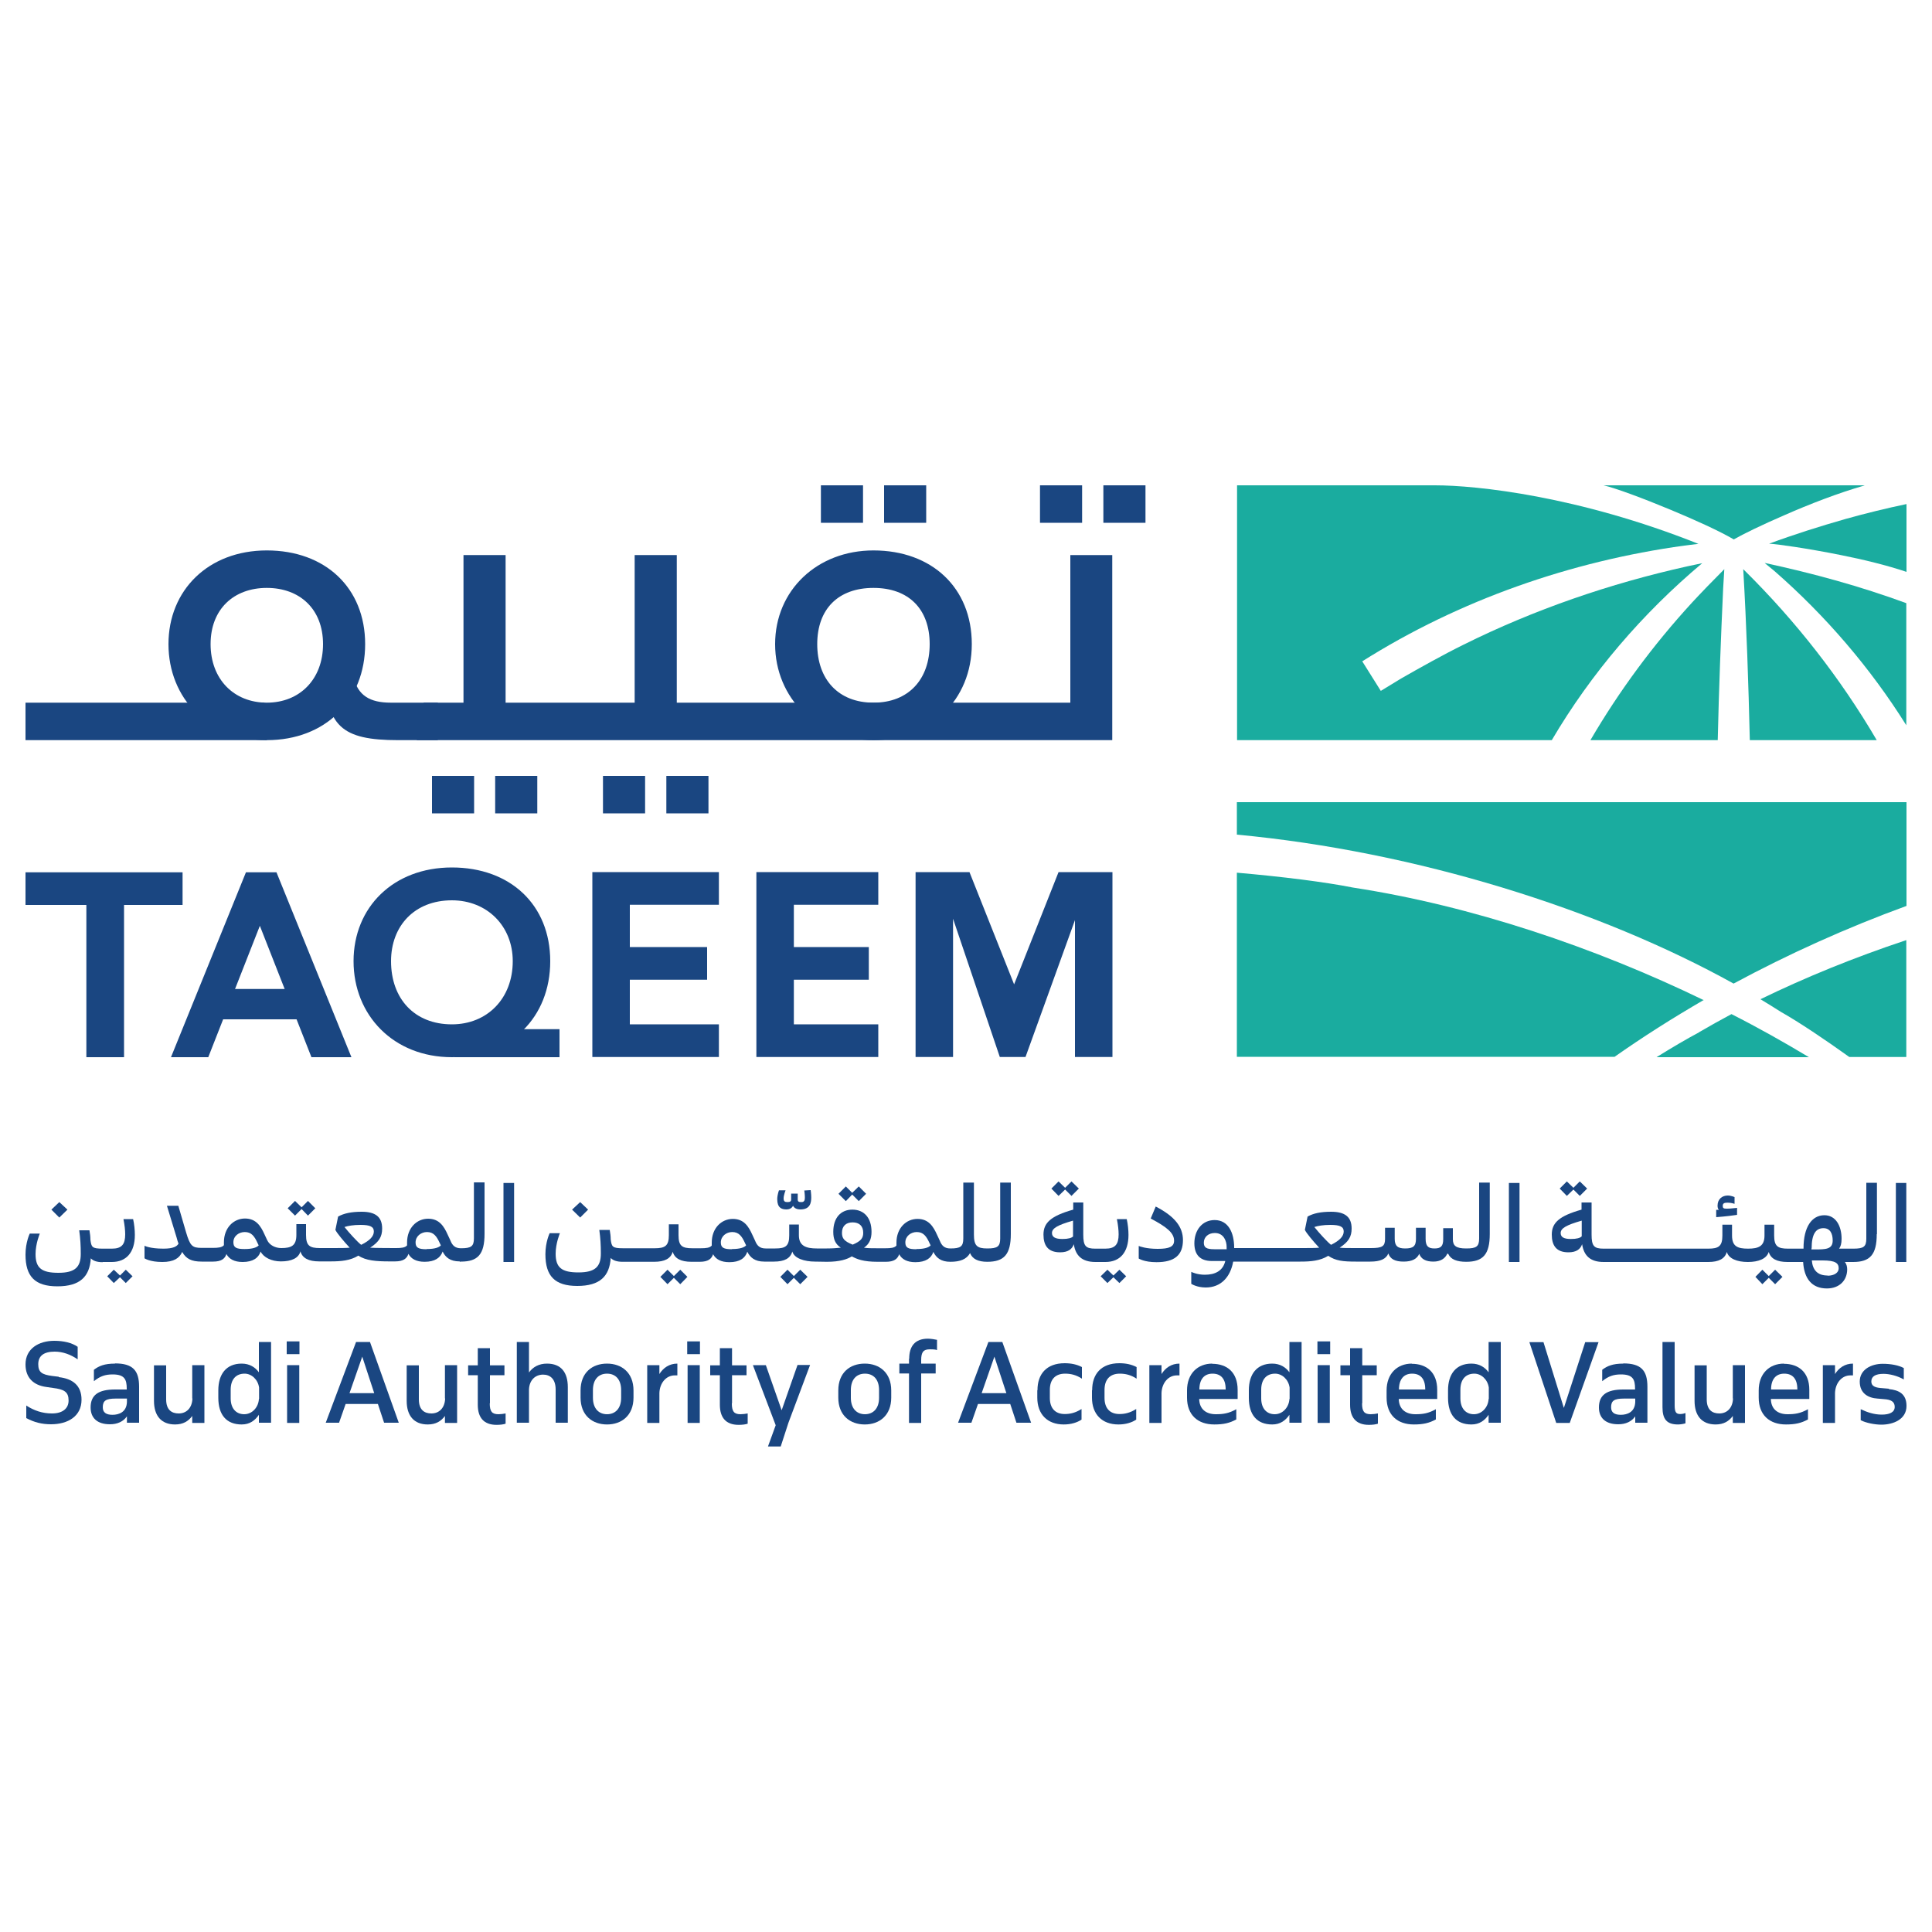 <?xml version="1.0" encoding="UTF-8"?>
<svg id="Layer_1" xmlns="http://www.w3.org/2000/svg" width="100" height="100" xmlns:xlink="http://www.w3.org/1999/xlink" viewBox="0 0 100 100">
  <defs>
    <clipPath id="clippath">
      <rect x="1.32" y="25.12" width="97.35" height="49.75" fill="none"/>
    </clipPath>
  </defs>
  <g clip-path="url(#clippath)">
    <g>
      <path d="M15.87,52.76l-.61-1.57h-3.63l-.61,1.57h4.85Z" fill="#1a4681"/>
      <path d="M45.21,36.37c-1.82,0-2.91-1.21-2.91-3.03s1.09-2.91,2.91-2.91,2.91,1.09,2.91,2.91-1.09,3.03-2.91,3.03ZM45.21,28.49c-2.91,0-5.09,2.06-5.09,4.85s2.18,4.97,5.09,4.97,5.09-2.06,5.09-4.97-2.06-4.85-5.09-4.85Z" fill="#1a4681"/>
      <path d="M13.69,36.37H1.32v1.94h12.49l-.12-1.94Z" fill="#1a4681"/>
      <path d="M55.64,47.32v7.39h1.94v-9.57h-2.79l-2.3,5.81-2.31-5.81h-2.79v9.57h1.94v-7.63l-.12.12,2.54,7.51h1.33l2.67-7.39h-.12Z" fill="#1a4681"/>
      <path d="M6.42,54.72v-7.88h3.03v-1.69H1.32v1.69h3.15v7.88h1.94Z" fill="#1a4681"/>
      <path d="M10.78,54.72l2.67-6.8,2.67,6.8h2.07l-3.88-9.57h-1.58l-3.88,9.57h1.94Z" fill="#1a4681"/>
      <path d="M32.6,46.83h4.61v-1.69h-6.55v9.57h6.55v-1.69h-4.61v-2.31h4v-1.69h-4v-2.19Z" fill="#1a4681"/>
      <path d="M41.09,46.83h4.37v-1.69h-6.31v9.57h6.31v-1.69h-4.37v-2.31h3.88v-1.69h-3.88v-2.19Z" fill="#1a4681"/>
      <path d="M55.4,28.73v7.64H21.93l-.36,1.94h36v-9.58h-2.18Z" fill="#1a4681"/>
      <path d="M23.39,53.02c-1.94,0-3.15-1.33-3.15-3.27,0-1.82,1.21-3.15,3.15-3.15,1.82,0,3.15,1.33,3.15,3.15,0,1.94-1.33,3.27-3.15,3.27ZM23.39,44.9c-3.03,0-5.09,2.06-5.09,4.85s2.06,4.97,5.09,4.97,5.09-2.06,5.09-4.97-2.06-4.85-5.09-4.85Z" fill="#1a4681"/>
      <path d="M20.6,38.31h2.06v-1.94h-2.43c-1.09,0-1.7-.37-1.94-1.33,0-.24,0-.49-.12-.85,0-.24-1.33-1.33-1.33-1.33v1.82c0,2.91.85,3.63,3.76,3.63Z" fill="#1a4681"/>
      <path d="M35.03,28.73h-2.18v8.49h2.18v-8.49Z" fill="#1a4681"/>
      <path d="M26.17,28.73h-2.18v8.49h2.18v-8.49Z" fill="#1a4681"/>
      <path d="M23.51,54.72h5.45v-1.45h-4l-1.45,1.45Z" fill="#1a4681"/>
      <path d="M13.81,36.37c-1.7,0-2.91-1.21-2.91-3.03s1.21-2.91,2.91-2.91,2.91,1.09,2.91,2.91-1.21,3.03-2.91,3.03ZM13.81,28.49c-3.03,0-5.09,2.06-5.09,4.85s2.06,4.97,5.09,4.97,5.09-2.06,5.09-4.97-2.06-4.85-5.09-4.85Z" fill="#1a4681"/>
      <path d="M56.01,25.12h-2.18v1.94h2.18v-1.94Z" fill="#1a4681"/>
      <path d="M59.29,25.12h-2.18v1.94h2.18v-1.94Z" fill="#1a4681"/>
      <path d="M44.67,25.12h-2.18v1.94h2.18v-1.94Z" fill="#1a4681"/>
      <path d="M47.94,25.12h-2.18v1.94h2.18v-1.94Z" fill="#1a4681"/>
      <path d="M33.39,40.16h-2.18v1.94h2.18v-1.94Z" fill="#1a4681"/>
      <path d="M36.67,40.16h-2.18v1.94h2.18v-1.94Z" fill="#1a4681"/>
      <path d="M24.54,40.16h-2.18v1.94h2.18v-1.94Z" fill="#1a4681"/>
      <path d="M27.81,40.16h-2.18v1.94h2.18v-1.94Z" fill="#1a4681"/>
      <path d="M98.68,29.6v-3.51c-1.05.22-2.11.48-3.15.77-1.33.38-2.66.8-3.96,1.28.4.02,1.97.24,3.71.59,1.16.23,2.39.53,3.4.87" fill="#1aac9f"/>
      <path d="M96.5,25.12h-13.5c.61.14,2.04.67,3.48,1.27,1.25.52,2.51,1.09,3.26,1.53.47-.27,1.45-.75,2.61-1.25,1.29-.57,2.82-1.16,4.15-1.54Z" fill="#1aac9f"/>
      <path d="M90.3,29.53s-.02-.02-.07-.07c.17,2.93.27,5.91.34,8.85h6.57c-1.88-3.21-4.19-6.16-6.84-8.78" fill="#1aac9f"/>
      <path d="M88.11,29.15c-.29.06-.56.12-.76.16-4.01.89-7.94,2.24-11.6,4.06-.98.48-2.29,1.21-3.23,1.75l-1.05.64-.96-1.53c5.02-3.17,10.79-5.18,16.67-5.99.19-.02.45-.06.73-.09-6.22-2.48-11.49-3.03-13.64-3.03h-10.24v13.19h16.29c2.04-3.47,4.71-6.58,7.8-9.17Z" fill="#1aac9f"/>
      <path d="M82.32,38.31h6.59c.06-2.63.16-5.25.28-7.85,0,0,.03-.5.06-1-.58.58-1.2,1.22-1.68,1.74-2,2.18-3.76,4.56-5.25,7.11Z" fill="#1aac9f"/>
      <path d="M91.35,29.15c.19.16.38.31.51.42,2.64,2.31,4.95,5,6.81,7.97v-6.32c-2.36-.87-4.85-1.55-7.32-2.08Z" fill="#1aac9f"/>
      <path d="M87.93,53.44c-.62.33-1.37.77-2.19,1.28h7.89c-1.28-.77-2.61-1.52-4.01-2.23-.58.31-1.15.63-1.7.95" fill="#1aac9f"/>
      <path d="M91.12,51.72c.36.22.71.43,1.05.65.97.55,2.25,1.41,3.55,2.34h2.95v-6.05c-2.71.9-5.25,1.94-7.55,3.06Z" fill="#1aac9f"/>
      <path d="M89.73,50.91c2.82-1.52,5.85-2.89,8.95-4.02v-5.37h-34.66v1.68c9.29.87,18.79,3.87,25.71,7.71" fill="#1aac9f"/>
      <path d="M88.19,51.77c-5.65-2.74-12.03-4.89-18.16-5.83-1.45-.29-3.71-.57-6.01-.77v9.53h19.55c1.45-1.02,2.99-2,4.63-2.95" fill="#1aac9f"/>
      <path d="M3.49,62.61l-.42-.39-.41.39.41.41.42-.41Z" fill="#1a4681"/>
      <path d="M15.61,62.58l.33.34.38-.38-.38-.38-.33.33-.34-.33-.38.38.38.38.34-.34Z" fill="#1a4681"/>
      <path d="M30.44,62.61l-.41-.39-.42.39.42.41.41-.41Z" fill="#1a4681"/>
      <path d="M40.7,62.6c.21,0,.3-.1.35-.19.06.13.2.19.38.19.5,0,.56-.34.56-.62,0-.17-.03-.38-.03-.38l-.33.02s.03.2.03.36c0,.13-.02.24-.18.24-.13,0-.19-.02-.19-.14v-.3h-.34v.31c0,.09-.06.13-.19.13-.14,0-.2-.04-.2-.19,0-.17.1-.42.1-.42h-.34s-.09.23-.09.46c0,.44.22.53.48.53" fill="#1a4681"/>
      <path d="M44.11,61.83l.34.34.38-.38-.38-.38-.34.33-.33-.33-.38.38.38.38.33-.34Z" fill="#1a4681"/>
      <path d="M55.13,61.57l.33.33.38-.38-.38-.37-.33.33-.34-.33-.37.37.37.38.34-.33Z" fill="#1a4681"/>
      <path d="M81.44,61.57l.33.33.38-.38-.38-.37-.33.33-.34-.33-.37.37.37.38.34-.33Z" fill="#1a4681"/>
      <path d="M89.91,62.52c-.08,0-.3.04-.52.04-.18,0-.22-.02-.22-.15,0-.14.1-.16.26-.16.18,0,.35.06.35.06v-.35s-.18-.08-.35-.08c-.29,0-.53.18-.53.53,0,.1.03.18.07.21h-.14v.38c.53-.04.89-.09,1.08-.12v-.35h0Z" fill="#1a4681"/>
      <path d="M5.32,65.32h.47c.75,0,1.19-.5,1.19-1.4,0-.25-.03-.55-.09-.82h-.5c.06.3.09.58.09.79,0,.52-.18.74-.69.74h-.47c-.56,0-.59-.08-.64-.46,0-.15-.02-.32-.05-.49h-.53c.06.43.08.8.08,1.22,0,.68-.29.98-1.16.98s-1.18-.25-1.18-.97c0-.54.22-1.06.22-1.06h-.52s-.22.45-.22,1.09c0,1.12.48,1.64,1.65,1.64s1.67-.5,1.73-1.45c.11.12.3.2.61.2Z" fill="#1a4681"/>
      <path d="M6.21,66.02l-.32-.3-.34.34.34.35.32-.3.3.3.35-.35-.35-.34-.3.3Z" fill="#1a4681"/>
      <path d="M22.08,64.66c-.42,0-.57-.08-.57-.35,0-.33.29-.54.59-.54.34,0,.5.21.67.59l.05.1c-.09.1-.3.19-.73.19M18.68,64.42c-.19-.15-.61-.61-.85-.91.18-.06.46-.11.83-.11.51,0,.69.1.69.34s-.19.46-.65.69h0ZM12.65,64.65c-.42,0-.57-.08-.57-.35,0-.33.29-.53.59-.53.34,0,.5.21.67.59l.05.1c-.09.1-.3.19-.73.19M23.86,65.3c.87,0,1.22-.37,1.22-1.44v-2.66h-.55v2.89c0,.42-.14.52-.67.52-.31,0-.45-.15-.55-.41l-.14-.3c-.19-.42-.43-.82-1.01-.82s-1.09.47-1.09,1.23v.15c-.1.12-.3.14-.57.14,0,0-1.16,0-1.34-.02.46-.3.62-.57.62-.99,0-.6-.34-.87-1.06-.87-.53,0-.92.08-1.22.25l-.14.69c.08.17.45.61.74.92-.21.02-.48.02-.91.02h-.63c-.53,0-.72-.12-.72-.68v-.56h-.5v.56c0,.55-.25.68-.78.68-.31,0-.61-.15-.73-.41l-.14-.3c-.19-.42-.43-.82-1.01-.82s-1.09.47-1.09,1.23v.15c-.1.12-.3.14-.57.14h-.59c-.48,0-.59-.1-.8-.81l-.4-1.37h-.59l.5,1.64c.03.12.06.22.1.32-.08.14-.26.26-.78.26-.71,0-.98-.15-.98-.15v.65s.27.19.92.19c.6,0,.89-.2,1.03-.52.2.35.47.5,1.01.5h.59c.43,0,.61-.15.69-.39.14.26.41.41.84.41.53,0,.82-.21.93-.54.15.3.56.51,1.05.51.55,0,.92-.17,1.01-.52.1.35.42.52.97.52h.59c.54,0,1.02-.04,1.44-.3.38.26.93.3,1.6.3h.3c.43,0,.61-.15.69-.39.14.26.41.41.84.41.53,0,.82-.21.93-.53.15.3.39.51.88.51l.03.02Z" fill="#1a4681"/>
      <path d="M26.61,61.23h-.55v4.09h.55v-4.09Z" fill="#1a4681"/>
      <path d="M35.58,66.09l-.37-.37-.33.33-.33-.33-.37.37.37.38.33-.33.33.33.37-.38Z" fill="#1a4681"/>
      <path d="M41.42,66.47l.38-.38-.38-.37-.33.33-.33-.33-.37.37.37.38.33-.33.33.33Z" fill="#1a4681"/>
      <path d="M47.43,64.66c-.42,0-.57-.08-.57-.35,0-.33.29-.54.59-.54.34,0,.5.21.67.59l.05.1c-.09.1-.3.19-.73.19ZM44.13,64.42c-.43-.17-.55-.32-.55-.61,0-.35.21-.54.55-.54s.55.18.55.54c0,.28-.12.43-.54.61M37.88,64.66c-.42,0-.57-.08-.57-.35,0-.33.29-.54.59-.54.34,0,.5.21.67.59l.05.1c-.09.1-.3.19-.73.19ZM42.8,65.31c.67,0,1.05-.13,1.29-.28.26.14.58.28,1.34.28h.42c.43,0,.61-.15.69-.39.14.26.41.41.84.41.54,0,.82-.21.93-.53.15.3.39.51.88.51.51,0,.84-.13,1.02-.45.12.3.41.45.89.45.87,0,1.22-.38,1.22-1.44v-2.66h-.55v2.89c0,.42-.14.52-.67.52s-.69-.14-.69-.72v-2.69h-.55v2.89c0,.42-.14.52-.67.52-.31,0-.45-.15-.55-.41l-.14-.3c-.19-.42-.43-.82-1.01-.82s-1.09.47-1.09,1.23v.15c-.1.12-.3.14-.57.14h-.42c-.3,0-.5,0-.69-.03.28-.19.39-.46.39-.82,0-.73-.39-1.15-.99-1.15s-.99.42-.99,1.15c0,.37.1.63.39.82-.21.02-.41.04-.73.04h-.51c-.54,0-.93-.12-.93-.68v-.56h-.5v.56c0,.55-.18.68-.72.68h-.5c-.31,0-.45-.15-.55-.41l-.14-.3c-.19-.42-.43-.82-1.01-.82s-1.09.47-1.09,1.23v.15c-.1.12-.3.14-.57.14h-.43c-.54,0-.72-.12-.72-.68v-.56h-.5v.56c0,.55-.19.68-.73.68h-1.64c-.56,0-.59-.08-.64-.46,0-.15-.02-.32-.05-.49h-.54c.06.43.08.8.08,1.22,0,.68-.29.98-1.16.98s-1.18-.25-1.18-.97c0-.54.22-1.06.22-1.06h-.53s-.22.45-.22,1.09c0,1.12.48,1.64,1.65,1.64s1.67-.5,1.73-1.45c.11.12.3.2.61.2h1.64c.55,0,.86-.17.96-.52.1.35.42.52.97.52h.43c.43,0,.61-.15.69-.39.14.26.41.41.84.41.54,0,.82-.21.93-.54.15.3.39.51.88.51h.5c.55,0,.85-.17.95-.52.1.35.62.52,1.18.52" fill="#1a4681"/>
      <path d="M55.55,63.99c-.08.09-.27.14-.56.14-.37,0-.54-.1-.54-.31,0-.24.28-.41,1.09-.64v.81h0ZM57.81,63.1c.06.3.09.58.09.79,0,.52-.18.74-.69.74h-.52c-.5,0-.62-.14-.62-.73v-1.66h-.52v.37c-1.17.33-1.54.69-1.54,1.29,0,.55.22.92.86.92.41,0,.62-.16.71-.42.09.59.42.92,1.12.92h.52c.75,0,1.19-.5,1.19-1.4,0-.25-.03-.55-.09-.82h-.51Z" fill="#1a4681"/>
      <path d="M57.63,66.02l-.31-.3-.35.34.35.35.31-.3.31.3.35-.35-.35-.34-.31.3Z" fill="#1a4681"/>
      <path d="M61.23,64.19c0-.68-.42-1.23-1.41-1.74l-.26.62c.85.45,1.21.75,1.21,1.15,0,.31-.25.42-.85.42s-.94-.13-.98-.15v.65s.27.19.92.19c.93,0,1.37-.36,1.37-1.15" fill="#1a4681"/>
      <path d="M68.88,64.42c-.19-.15-.61-.61-.85-.91.18-.06.46-.11.83-.11.51,0,.69.1.69.34s-.19.46-.65.69h0ZM63.5,64.66h-.65c-.41,0-.54-.09-.54-.34,0-.29.23-.5.57-.5.48,0,.61.45.61.71v.12h0ZM74.96,64.9c.13.29.45.41.93.41.87,0,1.22-.38,1.22-1.44v-2.66h-.55v2.89c0,.42-.14.52-.67.52s-.69-.14-.69-.48v-.57h-.5v.57c0,.36-.12.48-.45.48s-.46-.12-.46-.5v-.57h-.5v.57c0,.38-.14.5-.56.5-.39,0-.54-.13-.54-.5v-.57h-.5v.57c0,.39-.14.48-.73.48h-.77c-.42,0-.68,0-.85-.02.46-.3.62-.57.62-.99,0-.6-.34-.87-1.06-.87-.54,0-.92.08-1.22.25l-.14.69c.08.17.45.61.74.92-.21.02-.48.02-.91.02h-3.49v-.02c0-.77-.3-1.43-1.01-1.43-.65,0-1.05.53-1.05,1.2,0,.58.28.92.91.92h.69c-.12.5-.51.71-1.06.71-.38,0-.67-.13-.7-.15v.62s.28.19.75.19c.77,0,1.27-.52,1.42-1.34h3.48c.54,0,1.02-.04,1.44-.3.38.26.76.3,1.43.3h.75c.51,0,.81-.13.93-.42.1.29.35.42.79.42s.69-.14.81-.4c.1.27.34.4.73.4.36,0,.61-.15.72-.41" fill="#1a4681"/>
      <path d="M78.65,61.23h-.55v4.09h.55v-4.09Z" fill="#1a4681"/>
      <path d="M91.88,66.47l.38-.38-.38-.37-.33.33-.33-.33-.36.37.36.38.33-.33.33.33Z" fill="#1a4681"/>
      <path d="M94.59,66.02c-.53,0-.77-.3-.81-.78h.56c.66,0,.83.14.83.41,0,.22-.22.38-.58.38ZM93.77,64.62c0-.75.22-1.05.61-1.05.35,0,.48.28.48.64,0,.46-.38.46-.92.46h-.18v-.05h0ZM81.87,63.99c-.08.09-.27.14-.56.14-.37,0-.53-.1-.53-.31,0-.24.28-.41,1.09-.64v.81h0ZM97.15,63.88v-2.66h-.55v2.89c0,.42-.14.52-.67.52h-.74c.08-.1.13-.26.13-.51,0-.65-.29-1.22-.89-1.22-.65,0-1.08.61-1.08,1.71v.02h-.8c-.53,0-.72-.12-.72-.68v-.56h-.5v.56c0,.55-.3.68-.85.68s-.83-.12-.83-.68v-.56h-.5v.56c0,.55-.19.68-.73.68h-5.42c-.5,0-.62-.14-.62-.73v-1.66h-.52v.37c-1.17.33-1.54.69-1.54,1.29,0,.55.22.92.86.92.41,0,.62-.16.71-.42.09.59.42.92,1.11.92h5.42c.55,0,.86-.17.96-.52.1.35.53.52,1.09.52s.97-.17,1.08-.52c.1.35.42.52.97.52h.81c.05.86.45,1.37,1.23,1.37.65,0,1.05-.42,1.05-.99,0-.15-.04-.28-.12-.38h.43c.87,0,1.22-.38,1.22-1.44" fill="#1a4681"/>
      <path d="M98.68,61.23h-.55v4.09h.55v-4.09Z" fill="#1a4681"/>
      <path d="M3.04,71.26l-.33-.04c-.55-.07-.73-.2-.73-.61,0-.44.3-.65.85-.65.42,0,.83.15,1.19.4v-.65c-.3-.21-.73-.31-1.21-.31-.81,0-1.49.41-1.49,1.22,0,.69.41,1.08,1.08,1.17l.34.05c.59.07.81.21.81.65,0,.42-.32.67-.86.67-.5,0-.93-.15-1.33-.41v.65c.41.22.81.32,1.28.32.88,0,1.58-.42,1.58-1.27,0-.74-.46-1.09-1.18-1.17" fill="#1a4681"/>
      <path d="M6.57,72.57c-.02.52-.41.66-.75.66s-.5-.13-.5-.39c0-.34.16-.45.67-.45h.58v.18ZM5.95,70.58c-.54,0-.83.12-1.09.32v.59c.32-.26.59-.35.97-.35.62,0,.73.26.73.74v.04h-.61c-.85,0-1.26.28-1.26.93,0,.54.34.87,1,.87.39,0,.69-.14.88-.41v.33h.63v-1.86c0-.85-.33-1.21-1.25-1.21Z" fill="#1a4681"/>
      <path d="M9.96,72.39c-.02.5-.32.77-.71.77-.36,0-.65-.18-.65-.73v-1.76h-.63v1.84c0,.77.38,1.22,1.09,1.22.42,0,.69-.17.89-.44v.36h.63v-2.99h-.63v1.72h0Z" fill="#1a4681"/>
      <path d="M13.4,72.41c-.02.42-.34.79-.76.79s-.7-.3-.7-.82v-.45c0-.54.28-.83.72-.83.36,0,.69.3.75.72v.59h0ZM13.4,71.03c-.19-.26-.48-.45-.89-.45-.81,0-1.21.56-1.21,1.38v.39c0,.88.42,1.38,1.21,1.38.42,0,.69-.21.89-.5v.41h.63v-4.18h-.63v1.57Z" fill="#1a4681"/>
      <path d="M15.5,69.43h-.66v.66h.66v-.66Z" fill="#1a4681"/>
      <path d="M15.49,70.66h-.63v2.99h.63v-2.99Z" fill="#1a4681"/>
      <path d="M18.09,72.11l.66-1.89.62,1.89h-1.29ZM18.43,69.46l-1.57,4.18h.69l.34-.97h1.67l.32.97h.76l-1.49-4.18h-.71Z" fill="#1a4681"/>
      <path d="M23.04,72.39c-.02.5-.32.77-.71.77-.36,0-.65-.18-.65-.73v-1.76h-.63v1.84c0,.77.38,1.22,1.09,1.22.42,0,.69-.17.89-.44v.36h.63v-2.99h-.63v1.72h0Z" fill="#1a4681"/>
      <path d="M25.36,72.63v-1.45h.75v-.51h-.75v-.89h-.63v.89h-.5v.51h.5v1.53c0,.65.3,1.04.97,1.04.18,0,.36-.02.47-.06v-.53c-.1.02-.26.04-.37.04-.34,0-.45-.15-.45-.56Z" fill="#1a4681"/>
      <path d="M28.31,70.58c-.42,0-.73.18-.93.46v-1.58h-.63v4.18h.63v-1.72c.02-.5.34-.77.73-.77.36,0,.65.22.65.77v1.72h.63v-1.84c0-.77-.35-1.22-1.08-1.22" fill="#1a4681"/>
      <path d="M32.15,72.35c0,.55-.3.85-.73.85s-.73-.3-.73-.85v-.4c0-.55.29-.85.73-.85s.73.3.73.85v.4ZM31.42,70.58c-.77,0-1.37.47-1.37,1.39v.37c0,.92.61,1.39,1.37,1.39s1.37-.47,1.37-1.39v-.37c0-.92-.61-1.39-1.37-1.39Z" fill="#1a4681"/>
      <path d="M34.13,71.12v-.46h-.63v2.99h.63v-1.55c.02-.53.36-.91.79-.91.05,0,.1,0,.14,0v-.61c-.42,0-.73.22-.93.54" fill="#1a4681"/>
      <path d="M36.22,70.66h-.63v2.99h.63v-2.99Z" fill="#1a4681"/>
      <path d="M36.23,69.43h-.66v.66h.66v-.66Z" fill="#1a4681"/>
      <path d="M37.89,72.63v-1.45h.75v-.51h-.75v-.89h-.63v.89h-.5v.51h.5v1.53c0,.65.3,1.04.97,1.04.18,0,.36-.02.47-.06v-.53c-.1.02-.26.04-.37.04-.34,0-.45-.15-.45-.56Z" fill="#1a4681"/>
      <path d="M40.46,73l-.82-2.34h-.67l1.18,3.11-.4,1.1h.66l.4-1.23h0l1.12-2.99h-.65l-.82,2.34Z" fill="#1a4681"/>
      <path d="M45.5,72.35c0,.55-.3.85-.73.85s-.73-.3-.73-.85v-.4c0-.55.29-.85.73-.85s.73.3.73.85v.4ZM44.76,70.58c-.77,0-1.37.47-1.37,1.39v.37c0,.92.61,1.39,1.37,1.39s1.37-.47,1.37-1.39v-.37c0-.92-.61-1.39-1.37-1.39Z" fill="#1a4681"/>
      <path d="M50.81,72.11l.66-1.89.62,1.89h-1.29ZM51.16,69.46l-1.57,4.18h.69l.34-.97h1.67l.32.97h.76l-1.49-4.18h-.71Z" fill="#1a4681"/>
      <path d="M53.69,71.97v.37c0,.86.52,1.39,1.37,1.39.38,0,.69-.1.92-.25v-.55c-.32.2-.59.26-.87.26-.49,0-.77-.3-.77-.83v-.42c0-.56.3-.84.79-.84.28,0,.57.06.87.26v-.6c-.26-.14-.57-.2-.89-.2-.96,0-1.41.58-1.41,1.39" fill="#1a4681"/>
      <path d="M56.52,71.97v.37c0,.86.52,1.39,1.37,1.39.38,0,.69-.1.92-.25v-.55c-.32.2-.59.26-.87.26-.49,0-.77-.3-.77-.83v-.42c0-.56.3-.84.79-.84.28,0,.57.06.87.26v-.6c-.26-.14-.57-.2-.89-.2-.96,0-1.41.58-1.41,1.39" fill="#1a4681"/>
      <path d="M60.12,71.12v-.46h-.63v2.99h.63v-1.55c.02-.53.36-.91.79-.91.05,0,.1,0,.14,0v-.61c-.42,0-.73.22-.93.54" fill="#1a4681"/>
      <path d="M63.43,71.92h-1.35c0-.53.25-.82.68-.82s.68.26.68.81v.02h0ZM62.75,70.58c-.77,0-1.31.53-1.31,1.39v.37c0,.9.56,1.39,1.41,1.39.48,0,.79-.07,1.14-.26v-.53c-.39.22-.68.26-1.06.26-.5,0-.85-.26-.86-.79h1.99v-.47c0-.91-.55-1.35-1.32-1.35" fill="#1a4681"/>
      <path d="M66.74,72.41c-.02.42-.34.79-.76.79s-.7-.3-.7-.82v-.45c0-.54.28-.83.72-.83.36,0,.69.3.75.72v.59h0ZM66.74,71.03c-.19-.26-.48-.45-.89-.45-.81,0-1.21.56-1.21,1.38v.39c0,.88.42,1.38,1.21,1.38.42,0,.69-.21.89-.5v.41h.63v-4.18h-.63v1.57Z" fill="#1a4681"/>
      <path d="M68.83,70.66h-.63v2.99h.63v-2.99Z" fill="#1a4681"/>
      <path d="M68.85,69.43h-.66v.66h.66v-.66Z" fill="#1a4681"/>
      <path d="M70.51,72.63v-1.45h.75v-.51h-.75v-.89h-.63v.89h-.5v.51h.5v1.53c0,.65.3,1.04.97,1.04.18,0,.36-.02.47-.06v-.53c-.1.02-.26.04-.37.04-.34,0-.45-.15-.45-.56Z" fill="#1a4681"/>
      <path d="M73.76,71.92h-1.35c0-.53.25-.82.68-.82s.68.26.68.81v.02h0ZM73.08,70.58c-.77,0-1.31.53-1.31,1.39v.37c0,.9.56,1.39,1.41,1.39.48,0,.79-.07,1.14-.26v-.53c-.39.22-.68.26-1.06.26-.5,0-.85-.26-.86-.79h1.99v-.47c0-.91-.55-1.35-1.32-1.35" fill="#1a4681"/>
      <path d="M77.05,72.41c-.02.42-.34.79-.76.79s-.7-.3-.7-.82v-.45c0-.54.28-.83.72-.83.36,0,.69.3.75.72v.59h0ZM77.05,71.03c-.19-.26-.48-.45-.89-.45-.81,0-1.21.56-1.21,1.38v.39c0,.88.42,1.38,1.21,1.38.42,0,.69-.21.89-.5v.41h.63v-4.18h-.63v1.57Z" fill="#1a4681"/>
      <path d="M80.94,72.86l-1.05-3.39h-.73l1.39,4.18h.7l1.49-4.18h-.69l-1.1,3.39Z" fill="#1a4681"/>
      <path d="M84.64,72.57c-.02.52-.41.66-.75.66s-.5-.13-.5-.39c0-.34.16-.45.67-.45h.58v.18ZM84.02,70.58c-.54,0-.83.12-1.09.32v.59c.32-.26.59-.35.97-.35.62,0,.73.26.73.74v.04h-.61c-.85,0-1.26.28-1.26.93,0,.54.34.87,1,.87.39,0,.69-.14.88-.41v.33h.63v-1.86c0-.85-.33-1.21-1.25-1.21Z" fill="#1a4681"/>
      <path d="M86.68,72.73v-3.27h-.63v3.38c0,.6.21.89.8.89.14,0,.3-.03.39-.06v-.53c-.06.02-.15.05-.28.05-.22,0-.28-.12-.28-.46" fill="#1a4681"/>
      <path d="M89.7,72.39c-.02.5-.32.77-.71.77-.36,0-.65-.18-.65-.73v-1.76h-.63v1.84c0,.77.38,1.22,1.09,1.22.42,0,.69-.17.89-.44v.36h.63v-2.99h-.63v1.72h0Z" fill="#1a4681"/>
      <path d="M93.02,71.92h-1.35c0-.53.25-.82.68-.82s.68.26.68.81v.02h0ZM92.34,70.58c-.77,0-1.31.53-1.31,1.39v.37c0,.9.56,1.39,1.41,1.39.48,0,.79-.07,1.14-.26v-.53c-.39.22-.68.26-1.06.26-.5,0-.85-.26-.86-.79h1.99v-.47c0-.91-.55-1.35-1.32-1.35" fill="#1a4681"/>
      <path d="M94.98,71.12v-.46h-.63v2.99h.63v-1.55c.02-.53.36-.91.79-.91.05,0,.1,0,.14,0v-.61c-.42,0-.73.22-.93.54" fill="#1a4681"/>
      <path d="M97.77,71.88l-.35-.03c-.3-.02-.56-.07-.56-.35,0-.26.22-.39.63-.39.31,0,.72.1,1.05.29v-.59c-.26-.14-.65-.22-1.09-.22-.6,0-1.19.3-1.19.92s.45.85.92.88l.34.03c.34.02.55.12.55.4s-.27.4-.67.4-.75-.12-1.09-.28v.57c.27.14.73.23,1.07.23.61,0,1.3-.27,1.3-.97,0-.61-.38-.82-.91-.87" fill="#1a4681"/>
      <path d="M47.05,70.32v.26h-.5v.51h.5v2.56h.63v-2.56h.75v-.51h-.75v-.18c0-.41.11-.56.45-.56.11,0,.27,0,.37.04v-.53c-.11-.02-.3-.06-.47-.06-.67,0-.97.39-.97,1.04Z" fill="#1a4681"/>
    </g>
  </g>
</svg>